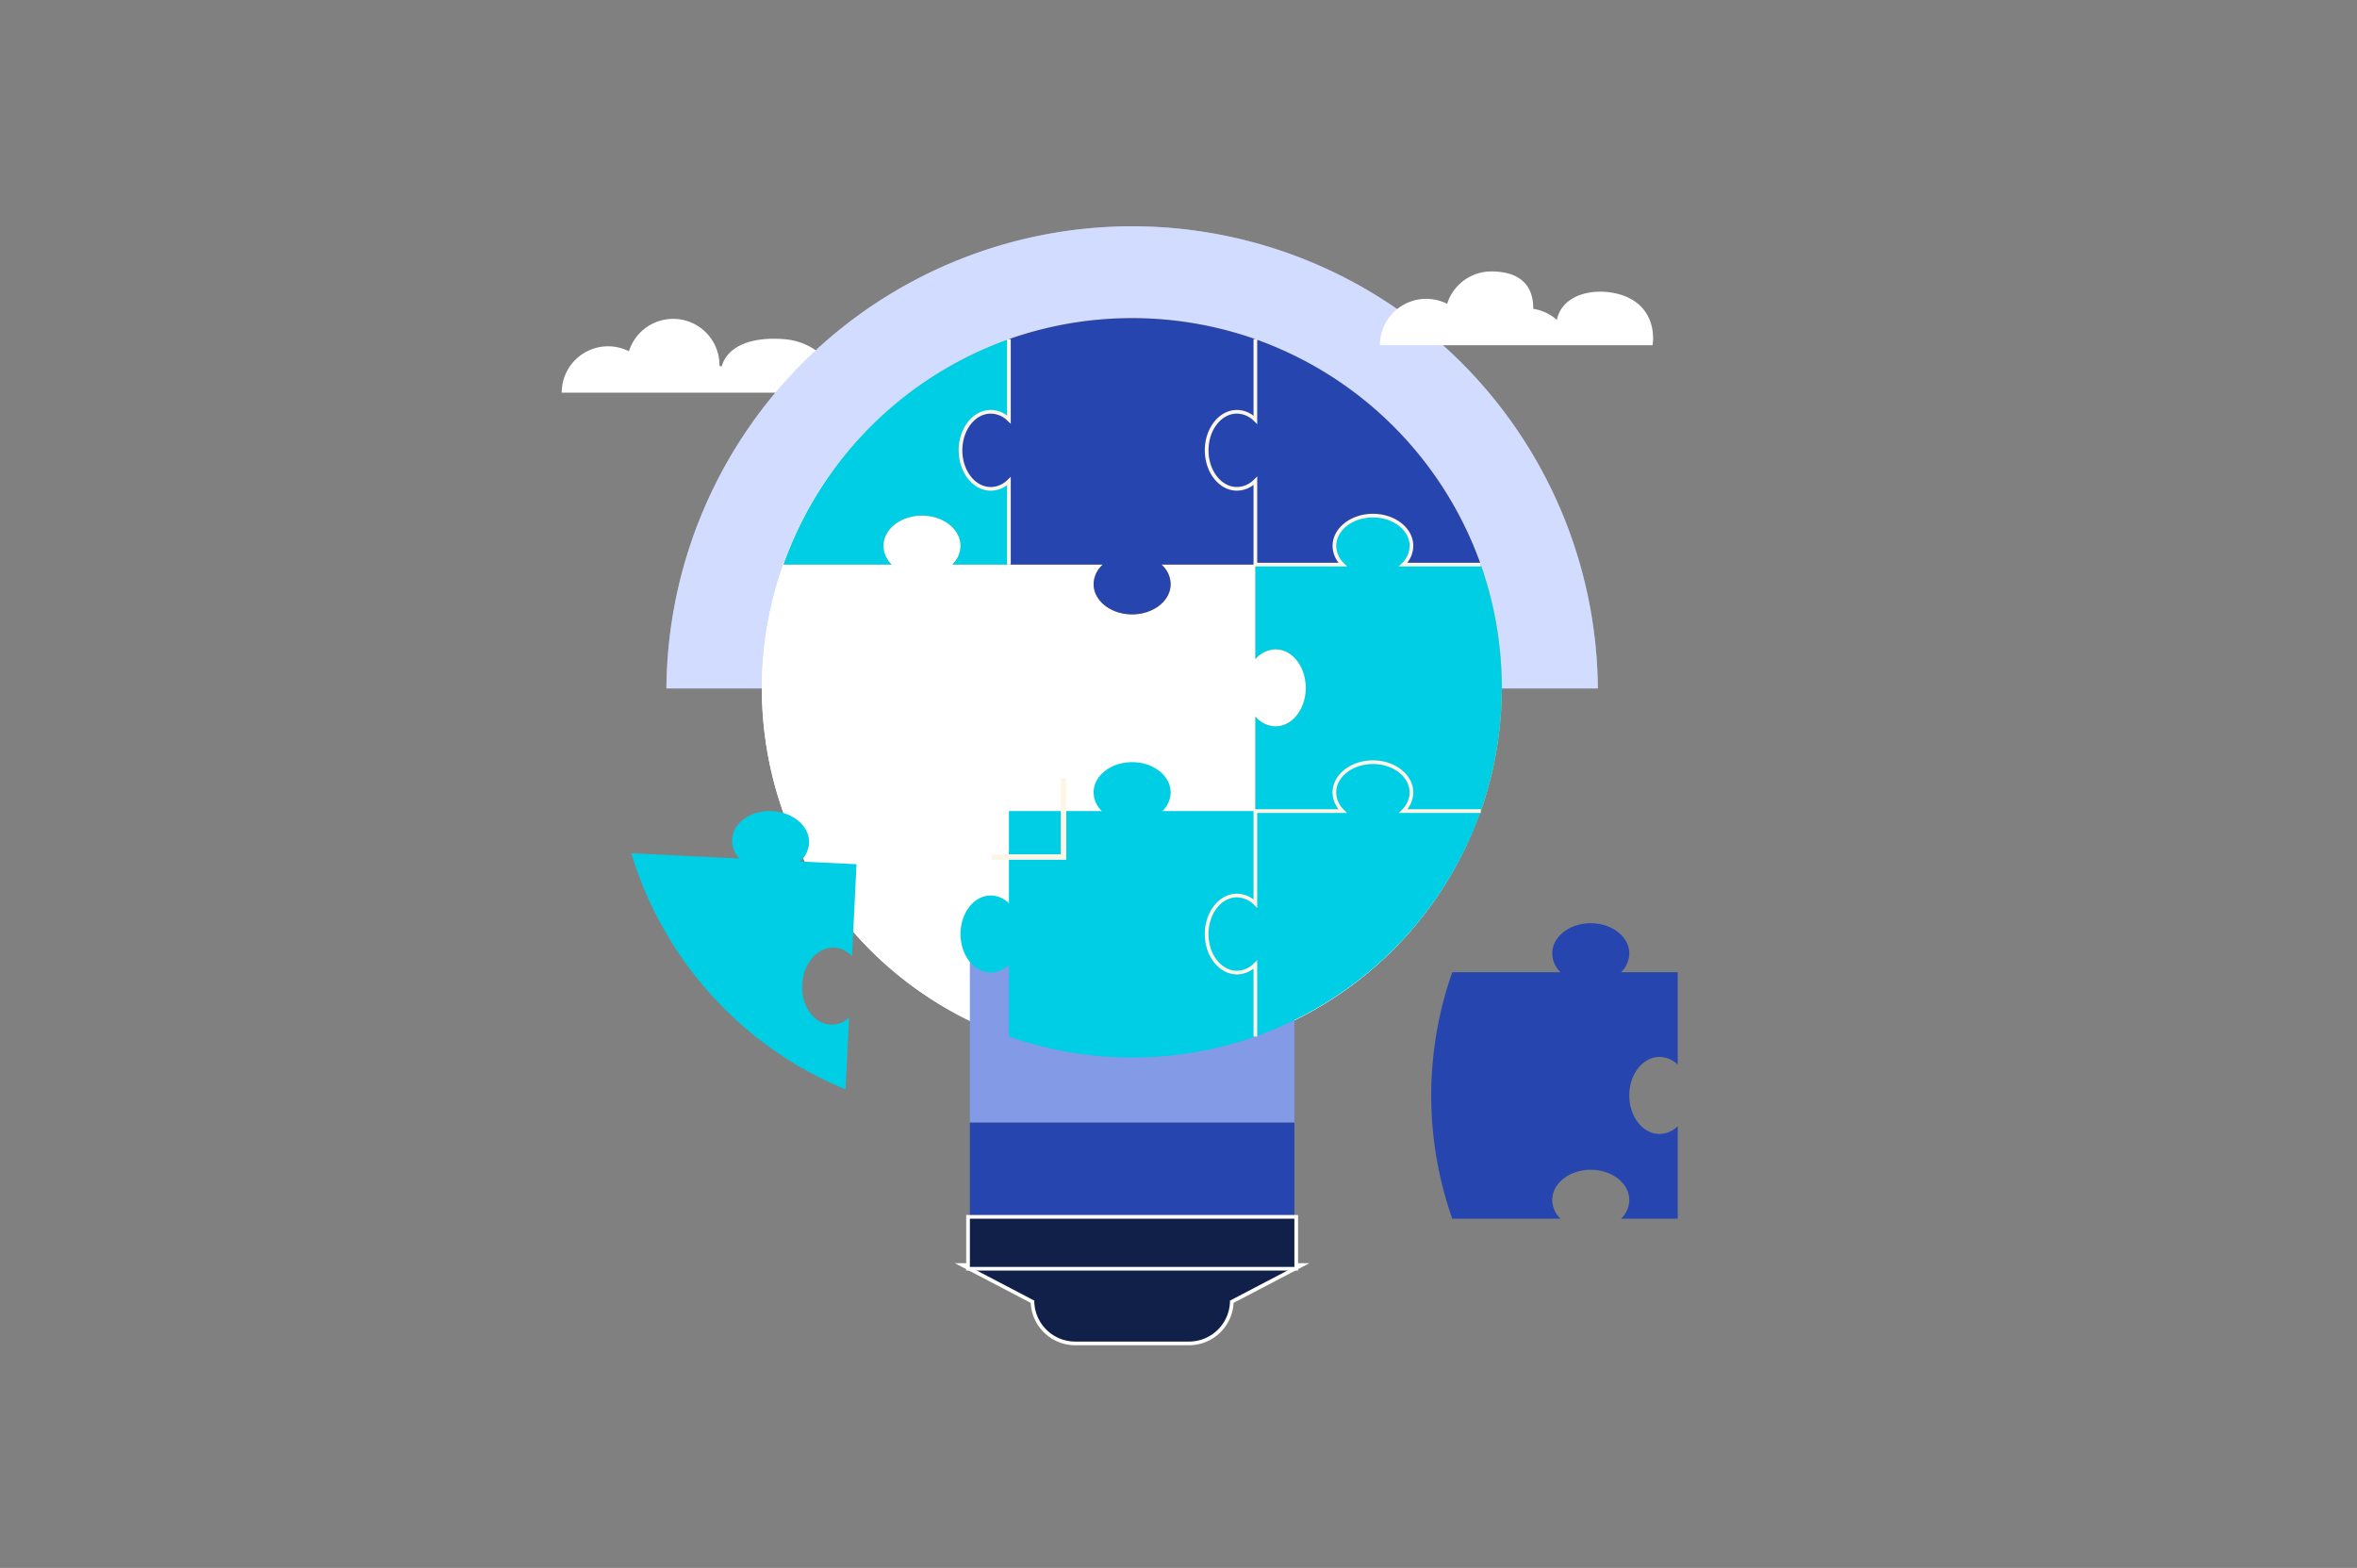 <svg xmlns="http://www.w3.org/2000/svg" xmlns:xlink="http://www.w3.org/1999/xlink" width="666" height="443" viewBox="0 0 666 443">
  <rect x="0" y="0" width="666" height="443" fill="#808080" stroke="none"/>
  <defs>
    <clipPath id="clip-path">
      <rect id="Rectangle_41375" data-name="Rectangle 41375" width="263.193" height="131.596" fill="#7697ff"/>
    </clipPath>
  </defs>
  <g id="Group_161126" data-name="Group 161126" transform="translate(-12434 13310)">
    <rect id="Rectangle_41968" data-name="Rectangle 41968" width="666" height="443" transform="translate(12434 -13310)" fill="#fff" opacity="0"/>
    <g id="Group_161125" data-name="Group 161125" transform="translate(12565.441 -13247.084)">
      <g id="Group_160600" data-name="Group 160600" transform="translate(27.279 0)">
        <g id="Group_160597" data-name="Group 160597">
          <g id="Group_160601" data-name="Group 160601" transform="translate(0 0)">
            <path id="Path_113340" data-name="Path 113340" d="M195.69,151.241q-.007.048-.014.1H118.631a13.087,13.087,0,0,1,18.994-11.687,13.092,13.092,0,0,1,25.58,4.032v.062c.212.033.566.315.63.112,2.286-7.3,11.622-8.223,18.053-7.594,7.775.76,15.04,6.488,13.8,14.979" transform="translate(-118.631 -103.317)" fill="#fff"/>
            <path id="Path_113342" data-name="Path 113342" d="M1452.093,1186.677c-6.009,0-10.882,3.822-10.882,8.544a7.436,7.436,0,0,0,2.328,5.274h-30.58a104.971,104.971,0,0,1,.005-69.641h30.59a7.427,7.427,0,0,1-2.343-5.29c0-4.723,4.874-8.55,10.882-8.55s10.887,3.827,10.887,8.55a7.427,7.427,0,0,1-2.343,5.29h16.021v26.123a7.38,7.38,0,0,0-5.134-2.187c-4.717,0-8.545,4.874-8.545,10.882s3.827,10.887,8.545,10.887a7.381,7.381,0,0,0,5.134-2.187V1200.5h-16.006a7.435,7.435,0,0,0,2.327-5.274c0-4.723-4.874-8.544-10.887-8.544" transform="translate(-1161.324 -919.085)" fill="#2645af"/>
            <path id="Path_113343" data-name="Path 113343" d="M260.669,131.594a131.6,131.6,0,0,1,263.192,0Z" transform="translate(-231.086 0.002)" fill="#fff"/>
            <g id="Group_160592" data-name="Group 160592" transform="translate(29.583 0)" opacity="0.338">
              <g id="Group_160591" data-name="Group 160591">
                <g id="Group_160590" data-name="Group 160590" clip-path="url(#clip-path)">
                  <path id="Path_113344" data-name="Path 113344" d="M260.669,131.594a131.6,131.6,0,0,1,263.192,0Z" transform="translate(-260.669 0.002)" fill="#7697ff"/>
                </g>
              </g>
            </g>
            <path id="Path_113345" data-name="Path 113345" d="M694.1,1436.192a12.108,12.108,0,0,1-12.089-11.775l-19.8-10.361h95.931l-19.8,10.361a12.108,12.108,0,0,1-12.089,11.775Z" transform="translate(-548.999 -1119.545)" fill="#102048"/>
            <path id="Path_113346" data-name="Path 113346" d="M747.975,1412.6l-18.2,9.523a11.572,11.572,0,0,1-11.572,11.572H686.05a11.572,11.572,0,0,1-11.572-11.572l-18.2-9.523Zm4.236-1.041H652.044l3.753,1.964,17.656,9.239a12.629,12.629,0,0,0,12.6,11.975H718.2a12.629,12.629,0,0,0,12.6-11.975l17.656-9.239Z" transform="translate(-540.948 -1117.566)" fill="#fff"/>
            <path id="Path_113347" data-name="Path 113347" d="M599.084,234.753A104.459,104.459,0,1,1,494.625,130.294,104.459,104.459,0,0,1,599.084,234.753" transform="translate(-333.612 -103.157)" fill="#fff"/>
            <path id="Path_113348" data-name="Path 113348" d="M599.084,234.753A104.459,104.459,0,1,1,494.625,130.294,104.459,104.459,0,0,1,599.084,234.753" transform="translate(-333.612 -103.157)" fill="#fff"/>
            <rect id="Rectangle_41376" data-name="Rectangle 41376" width="91.694" height="49.941" transform="translate(115.332 204.326)" fill="#839ae6"/>
            <rect id="Rectangle_41377" data-name="Rectangle 41377" width="91.694" height="27.145" transform="translate(115.332 254.267)" fill="#2645af"/>
            <path id="Path_113349" data-name="Path 113349" d="M1040.6,207.864c-6.014,0-10.888,3.827-10.888,8.55a7.427,7.427,0,0,0,2.343,5.29h-24.675V198.029a7.414,7.414,0,0,1-5.217,2.27c-4.723,0-8.544-4.874-8.544-10.887s3.822-10.882,8.544-10.882a7.414,7.414,0,0,1,5.217,2.27v-22.79a104.765,104.765,0,0,1,63.7,63.7H1049.14a7.427,7.427,0,0,0,2.343-5.29c0-4.723-4.874-8.55-10.882-8.55" transform="translate(-811.382 -125.1)" fill="#fbd682"/>
            <path id="Path_113350" data-name="Path 113350" d="M1007.381,789.03a7.414,7.414,0,0,1-5.217,2.27c-4.723,0-8.544-4.874-8.544-10.882s3.822-10.888,8.544-10.888a7.414,7.414,0,0,1,5.217,2.27V745.678h24.66a7.437,7.437,0,0,1-2.328-5.275c0-4.723,4.874-8.544,10.888-8.544s10.882,3.822,10.882,8.544a7.436,7.436,0,0,1-2.328,5.275h21.926a104.756,104.756,0,0,1-63.7,63.7Z" transform="translate(-811.382 -579.432)" fill="#00cee5"/>
            <path id="Path_113351" data-name="Path 113351" d="M1092.913,467.046c-6.014,0-10.887,3.822-10.887,8.544a7.436,7.436,0,0,0,2.328,5.275h-24.66V454.138a7.6,7.6,0,0,0,5.717,2.791c4.717,0,8.544-4.874,8.544-10.882s-3.827-10.887-8.544-10.887a7.6,7.6,0,0,0-5.717,2.791V411.224h24.675a7.427,7.427,0,0,1-2.343-5.29c0-4.723,4.874-8.55,10.887-8.55s10.882,3.827,10.882,8.55a7.427,7.427,0,0,1-2.343,5.29h21.936a104.971,104.971,0,0,1,.005,69.641h-21.926a7.435,7.435,0,0,0,2.327-5.275c0-4.723-4.874-8.544-10.882-8.544" transform="translate(-863.696 -314.619)" fill="#fbc343"/>
            <path id="Path_113352" data-name="Path 113352" d="M673.347,809.378V789.113a7.38,7.38,0,0,1-5.134,2.187c-4.717,0-8.544-4.874-8.544-10.882s3.827-10.888,8.544-10.888a7.38,7.38,0,0,1,5.134,2.187V745.678h26.258a7.436,7.436,0,0,1-2.328-5.275c0-4.723,4.874-8.544,10.887-8.544s10.882,3.822,10.882,8.544a7.436,7.436,0,0,1-2.328,5.275h26.263V771.8a7.414,7.414,0,0,0-5.217-2.27c-4.723,0-8.544,4.874-8.544,10.888s3.822,10.882,8.544,10.882a7.414,7.414,0,0,0,5.217-2.27v20.348a105,105,0,0,1-69.636,0" transform="translate(-546.985 -579.432)" fill="#00cee5"/>
            <path id="Path_113353" data-name="Path 113353" d="M708.165,213.189c-6.014,0-10.887-3.827-10.887-8.544a7.507,7.507,0,0,1,2.588-5.524H673.347V175.528a7.38,7.38,0,0,1-5.134,2.187c-4.717,0-8.544-4.874-8.544-10.887s3.827-10.882,8.544-10.882a7.38,7.38,0,0,1,5.134,2.187V135.425a105,105,0,0,1,69.636,0v22.79a7.414,7.414,0,0,0-5.217-2.27c-4.723,0-8.544,4.874-8.544,10.882s3.822,10.887,8.544,10.887a7.414,7.414,0,0,0,5.217-2.27V199.12H716.46a7.507,7.507,0,0,1,2.588,5.524c0,4.717-4.874,8.544-10.882,8.544" transform="translate(-546.985 -102.516)" fill="#fbc343"/>
            <path id="Path_113354" data-name="Path 113354" d="M458.648,207.864c-6.009,0-10.882,3.827-10.882,8.55a7.427,7.427,0,0,0,2.343,5.29h-30.59a104.765,104.765,0,0,1,63.7-63.7v22.707a7.38,7.38,0,0,0-5.134-2.187c-4.717,0-8.544,4.874-8.544,10.882s3.827,10.887,8.544,10.887a7.38,7.38,0,0,0,5.134-2.187V221.7H467.193a7.427,7.427,0,0,0,2.343-5.29c0-4.723-4.874-8.55-10.887-8.55" transform="translate(-356.852 -125.1)" fill="#fbd682"/>
            <path id="Path_113355" data-name="Path 113355" d="M1040.6,207.864c-6.014,0-10.888,3.827-10.888,8.55a7.427,7.427,0,0,0,2.343,5.29h-24.675V198.029a7.414,7.414,0,0,1-5.217,2.27c-4.723,0-8.544-4.874-8.544-10.887s3.822-10.882,8.544-10.882a7.414,7.414,0,0,1,5.217,2.27v-22.79a104.765,104.765,0,0,1,63.7,63.7H1049.14a7.427,7.427,0,0,0,2.343-5.29c0-4.723-4.874-8.55-10.882-8.55" transform="translate(-811.382 -125.1)" fill="#2645af"/>
            <path id="Path_113356" data-name="Path 113356" d="M1092.913,467.046c-6.014,0-10.887,3.822-10.887,8.544a7.436,7.436,0,0,0,2.328,5.275h-24.66V454.138a7.6,7.6,0,0,0,5.717,2.791c4.717,0,8.544-4.874,8.544-10.882s-3.827-10.887-8.544-10.887a7.6,7.6,0,0,0-5.717,2.791V411.224h24.675a7.427,7.427,0,0,1-2.343-5.29c0-4.723,4.874-8.55,10.887-8.55s10.882,3.827,10.882,8.55a7.427,7.427,0,0,1-2.343,5.29h21.936a104.971,104.971,0,0,1,.005,69.641h-21.926a7.435,7.435,0,0,0,2.327-5.275c0-4.723-4.874-8.544-10.882-8.544" transform="translate(-863.696 -314.619)" fill="#00cee5"/>
            <path id="Path_113357" data-name="Path 113357" d="M708.165,213.189c-6.014,0-10.887-3.827-10.887-8.544a7.507,7.507,0,0,1,2.588-5.524H673.347V175.528a7.38,7.38,0,0,1-5.134,2.187c-4.717,0-8.544-4.874-8.544-10.887s3.827-10.882,8.544-10.882a7.38,7.38,0,0,1,5.134,2.187V135.425a105,105,0,0,1,69.636,0v22.79a7.414,7.414,0,0,0-5.217-2.27c-4.723,0-8.544,4.874-8.544,10.882s3.822,10.887,8.544,10.887a7.414,7.414,0,0,0,5.217-2.27V199.12H716.46a7.507,7.507,0,0,1,2.588,5.524c0,4.717-4.874,8.544-10.882,8.544" transform="translate(-546.985 -102.516)" fill="#2645af"/>
            <path id="Path_113358" data-name="Path 113358" d="M458.648,207.864c-6.009,0-10.882,3.827-10.882,8.55a7.427,7.427,0,0,0,2.343,5.29h-30.59a104.765,104.765,0,0,1,63.7-63.7v22.707a7.38,7.38,0,0,0-5.134-2.187c-4.717,0-8.544,4.874-8.544,10.882s3.827,10.887,8.544,10.887a7.38,7.38,0,0,0,5.134-2.187V221.7H467.193a7.427,7.427,0,0,0,2.343-5.29c0-4.723-4.874-8.55-10.887-8.55" transform="translate(-356.852 -125.1)" fill="#00cee5"/>
            <path id="Path_113359" data-name="Path 113359" d="M1069.1,222.225h-23.2l.9-.891a6.868,6.868,0,0,0,2.188-4.92c0-4.427-4.649-8.029-10.362-8.029s-10.367,3.6-10.367,8.029a6.868,6.868,0,0,0,2.189,4.92l.9.891h-26.462V199.172a7.644,7.644,0,0,1-4.7,1.647c-5,0-9.065-5.117-9.065-11.408s4.066-11.4,9.065-11.4a7.646,7.646,0,0,1,4.7,1.647V158.009h1.041v24.034l-.887-.873a6.863,6.863,0,0,0-4.852-2.12c-4.424,0-8.023,4.648-8.023,10.362s3.6,10.367,8.023,10.367a6.863,6.863,0,0,0,4.852-2.12l.887-.873v24.4h23a7.763,7.763,0,0,1-1.705-4.769c0-5,5.118-9.07,11.408-9.07s11.4,4.069,11.4,9.07a7.763,7.763,0,0,1-1.705,4.769H1069.1Z" transform="translate(-809.405 -125.1)" fill="#fdf6e6"/>
            <path id="Path_113360" data-name="Path 113360" d="M1005.923,807.4h-1.041v-19.2a7.645,7.645,0,0,1-4.7,1.647c-5,0-9.065-5.115-9.065-11.4s4.066-11.408,9.065-11.408a7.646,7.646,0,0,1,4.7,1.647v-25.5h24.027a7.765,7.765,0,0,1-1.695-4.754c0-5,5.118-9.065,11.408-9.065s11.4,4.067,11.4,9.065a7.765,7.765,0,0,1-1.695,4.754H1069.1v1.042h-23.187l.893-.889a6.874,6.874,0,0,0,2.175-4.906c0-4.424-4.649-8.024-10.362-8.024s-10.367,3.6-10.367,8.024a6.874,6.874,0,0,0,2.175,4.906l.893.889h-25.4v26.846l-.886-.873a6.867,6.867,0,0,0-4.852-2.12c-4.424,0-8.023,4.651-8.023,10.367s3.6,10.361,8.023,10.361a6.866,6.866,0,0,0,4.852-2.12l.886-.873Z" transform="translate(-809.404 -577.453)" fill="#fdf6e6"/>
            <path id="Path_113361" data-name="Path 113361" d="M671.889,221.7h-1.041V199.239a7.627,7.627,0,0,1-4.613,1.581c-5,0-9.065-5.117-9.065-11.408s4.067-11.4,9.065-11.4a7.627,7.627,0,0,1,4.613,1.581v-21.58h1.041v23.932l-.882-.85a6.827,6.827,0,0,0-4.773-2.041c-4.424,0-8.024,4.648-8.024,10.362s3.6,10.367,8.024,10.367a6.826,6.826,0,0,0,4.773-2.041l.882-.85Z" transform="translate(-545.006 -125.1)" fill="#fdf6e6"/>
            <rect id="Rectangle_41378" data-name="Rectangle 41378" width="92.736" height="14.661" transform="translate(114.811 280.891)" fill="#102048"/>
            <path id="Path_113362" data-name="Path 113362" d="M760.119,1360.826H668.424v-13.619h91.694Zm1.041-14.661H667.383v15.7H761.16v-15.7Z" transform="translate(-553.093 -1065.794)" fill="#fff"/>
            <path id="Path_113363" data-name="Path 113363" d="M722.979,777.061H701.886V775.5h19.53v-21.39h1.562Z" transform="translate(-580.41 -597.047)" fill="#fdf6e6"/>
            <path id="Path_113364" data-name="Path 113364" d="M60.532,1211.222A104.756,104.756,0,0,1,0,1144.5l30.544,1.485a7.435,7.435,0,0,1-2.069-5.381c.229-4.717,5.283-8.3,11.284-8.006s10.689,4.346,10.46,9.063a7.436,7.436,0,0,1-2.581,5.155l15.987.777-1.265,26.009a7.379,7.379,0,0,0-5.022-2.434c-4.712-.229-8.771,4.453-9.063,10.459s3.294,11.055,8.006,11.285a7.38,7.38,0,0,0,5.234-1.935Z" transform="translate(19.674 -966.338)" fill="#00cee5"/>
            <path id="Path_113368" data-name="Path 113368" d="M1305.847,85.045a12.7,12.7,0,0,1-.146,1.936h-77.045a13.087,13.087,0,0,1,18.994-11.687,13.09,13.09,0,0,1,12.485-9.154c7.231,0,11.856,3.189,11.856,10.42v.153a13.008,13.008,0,0,1,6.676,3.13c1.18-6.024,7.749-8.5,14.085-7.894,8.388.8,13.095,5.864,13.095,13.1" transform="translate(-997.467 -52.365)" fill="#fff"/>
          </g>
        </g>
      </g>
    </g>
  </g>
</svg>
